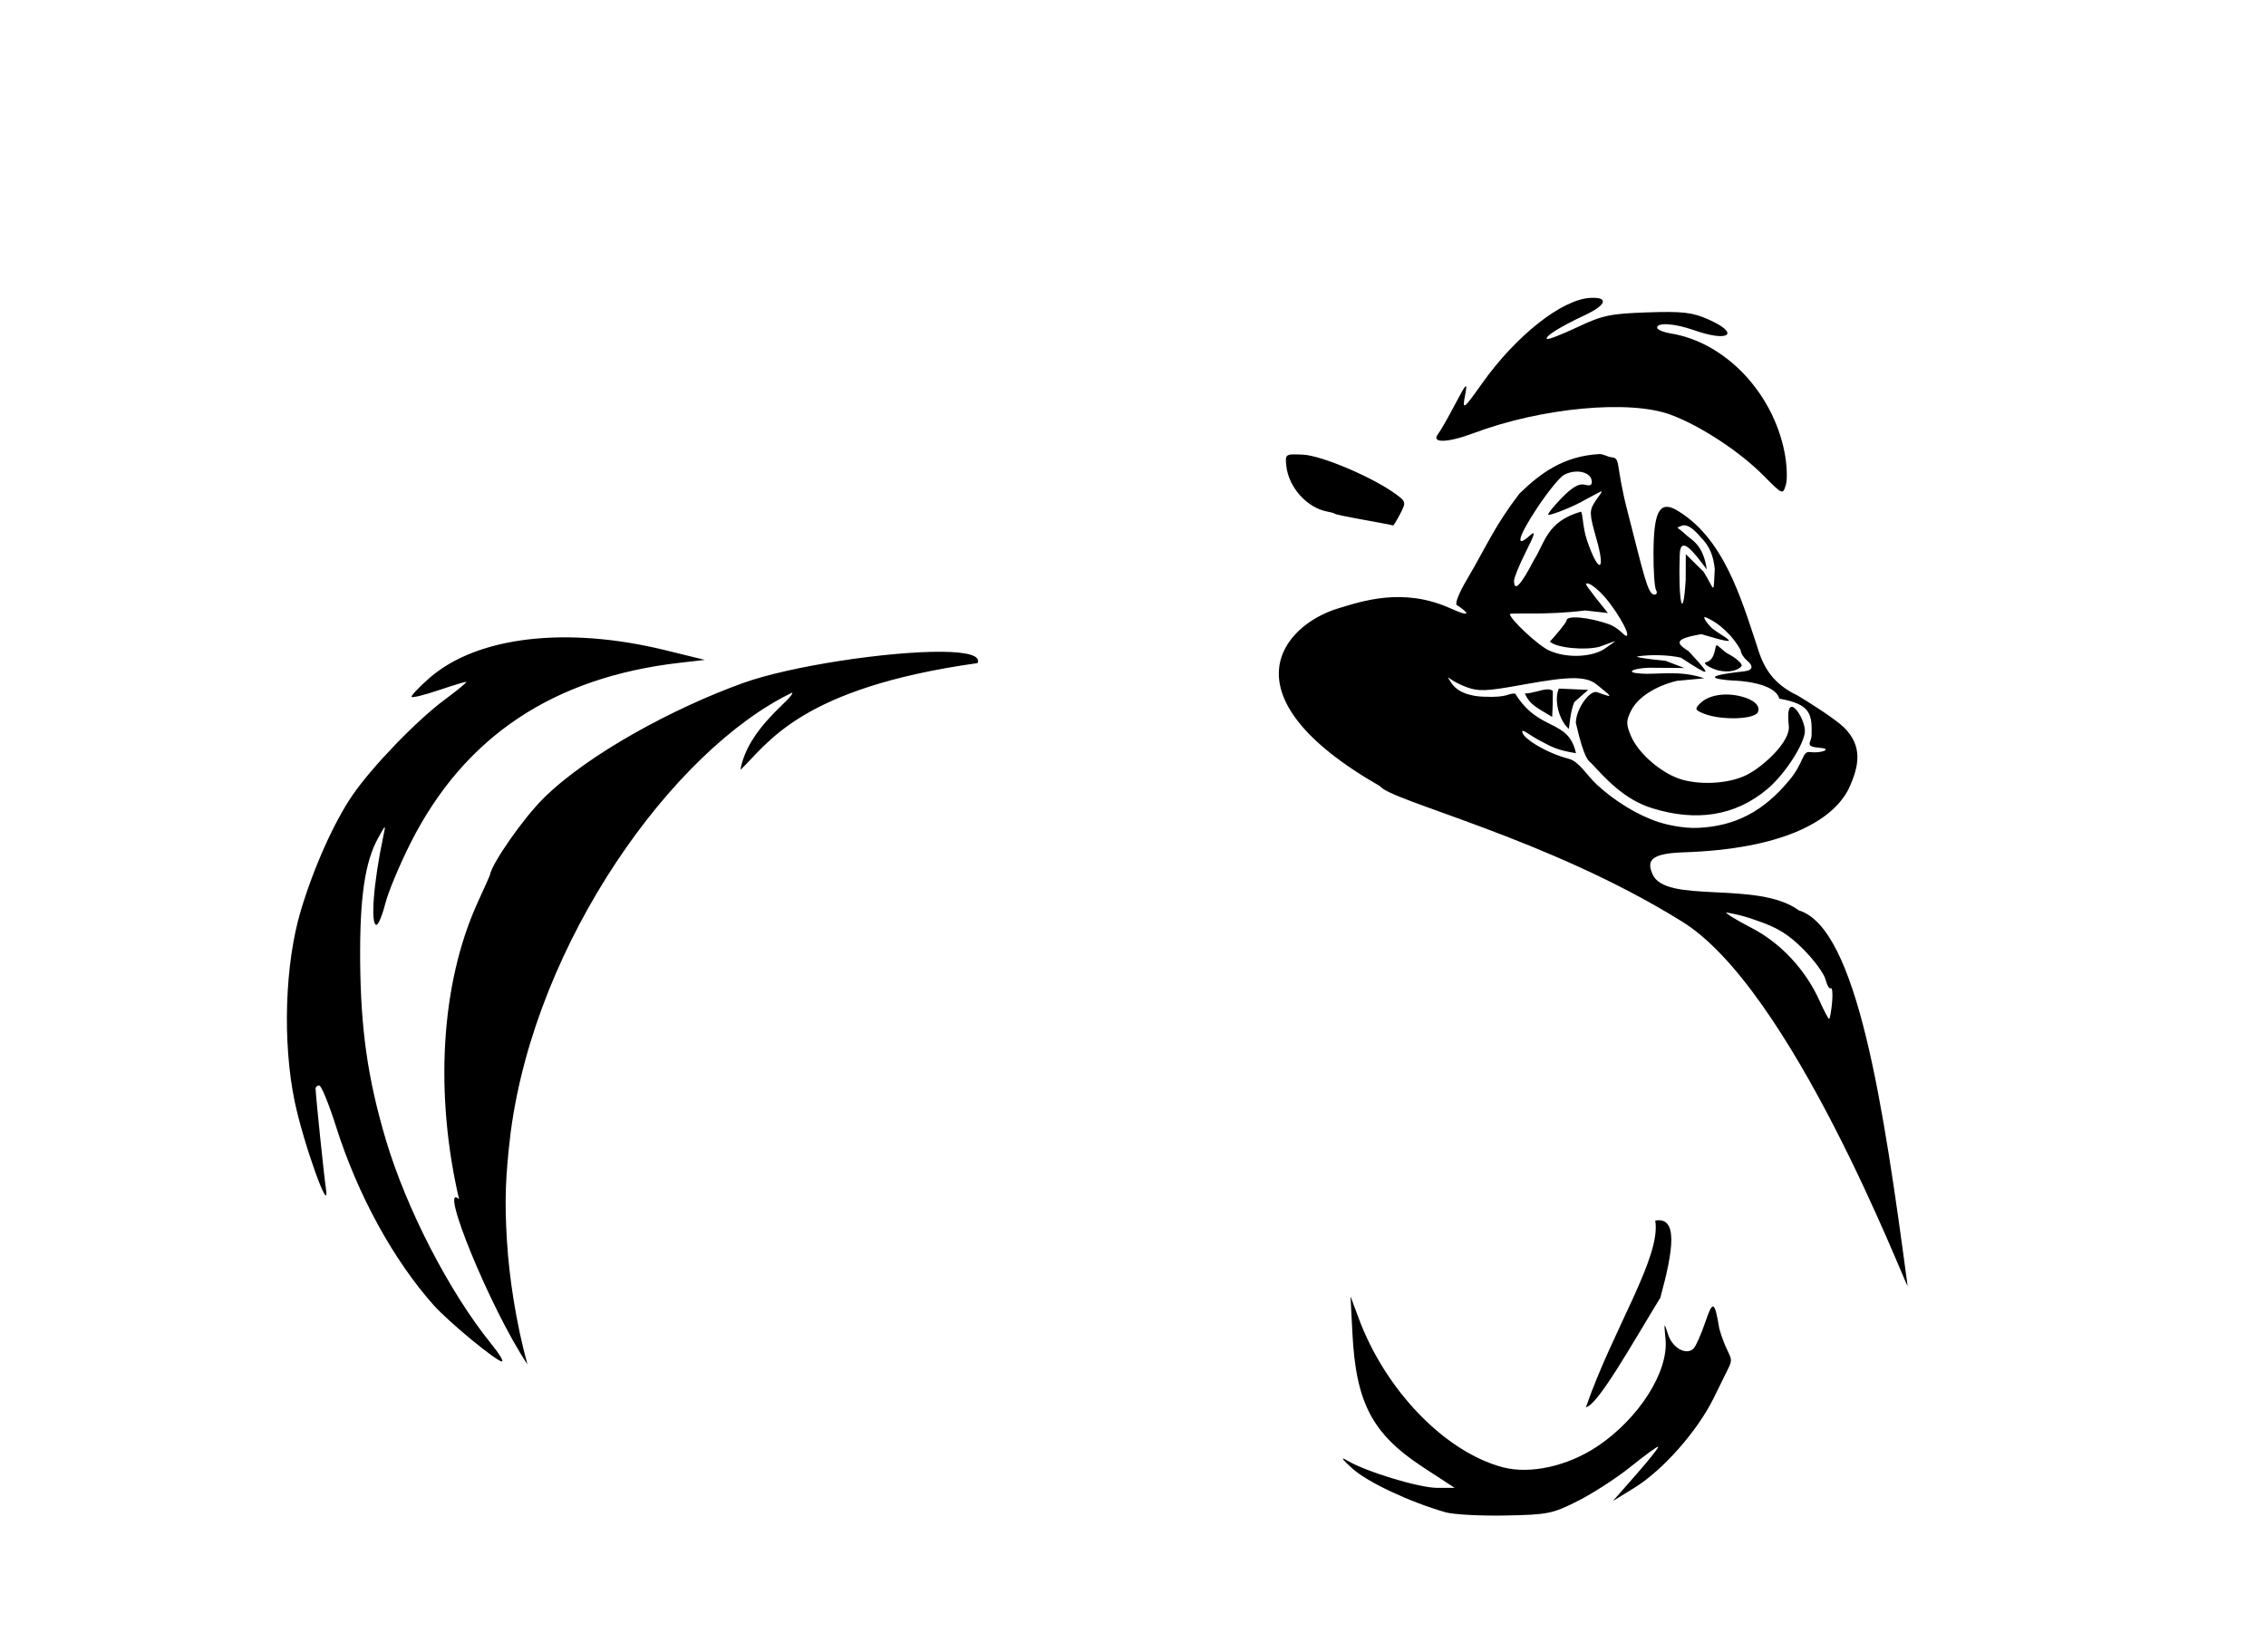 <?xml version="1.0" encoding="UTF-8" standalone="no"?>
<!-- Created with Inkscape (http://www.inkscape.org/) -->
<svg
   xmlns:dc="http://purl.org/dc/elements/1.1/"
   xmlns:cc="http://creativecommons.org/ns#"
   xmlns:rdf="http://www.w3.org/1999/02/22-rdf-syntax-ns#"
   xmlns:svg="http://www.w3.org/2000/svg"
   xmlns="http://www.w3.org/2000/svg"
   xmlns:sodipodi="http://sodipodi.sourceforge.net/DTD/sodipodi-0.dtd"
   xmlns:inkscape="http://www.inkscape.org/namespaces/inkscape"
   id="svg3490"
   sodipodi:version="0.32"
   inkscape:version="0.46"
   width="550"
   height="401"
   version="1.0"
   sodipodi:docname="PepeLePew2.svg"
   inkscape:output_extension="org.inkscape.output.svg.inkscape">
  <defs
     id="defs3493">
    <inkscape:perspective
       sodipodi:type="inkscape:persp3d"
       inkscape:vp_x="0 : 526.18109 : 1"
       inkscape:vp_y="0 : 1000 : 0"
       inkscape:vp_z="744.09448 : 526.18109 : 1"
       inkscape:persp3d-origin="372.04724 : 350.78739 : 1"
       id="perspective3497" />
  </defs>
  <sodipodi:namedview
     inkscape:window-height="1002"
     inkscape:window-width="1280"
     inkscape:pageshadow="2"
     inkscape:pageopacity="0.0"
     guidetolerance="10.0"
     gridtolerance="10.0"
     objecttolerance="10.0"
     borderopacity="1.0"
     bordercolor="#666666"
     pagecolor="#ffffff"
     id="base"
     showgrid="false"
     inkscape:zoom="0.64313249"
     inkscape:cx="281.26931"
     inkscape:cy="130.66075"
     inkscape:window-x="1148"
     inkscape:window-y="-4"
     inkscape:current-layer="svg3490" />
  <path
     style="opacity:1;fill:#000000"
     d="M -159.958,24.141 C -166.247,24.423 -172.726,28.315 -180.739,36.329 L -188.239,43.829 L -188.239,39.391 C -188.239,36.943 -188.595,34.922 -189.052,34.922 C -189.509,34.922 -191.577,39.195 -193.646,44.422 C -199.675,59.657 -198.429,59.222 -213.583,51.485 C -220.646,47.879 -227.651,44.922 -229.146,44.922 C -232.892,44.922 -236.835,49.365 -238.302,55.235 C -239.317,59.295 -239.234,61.048 -237.771,66.454 C -236.344,71.724 -235.198,73.621 -231.302,77.266 C -227.361,80.952 -225.386,81.98 -219.458,83.329 C -215.544,84.219 -211.655,84.922 -210.833,84.922 C -207.971,84.922 -208.141,86.954 -211.427,92.454 C -214.276,97.222 -215.377,98.183 -219.333,99.36 C -234.161,103.769 -241.739,112.792 -239.771,123.672 C -237.702,135.102 -221.929,146.708 -197.239,154.954 C -182.529,159.866 -176.286,162.808 -170.427,167.61 C -162.727,173.919 -162.598,174.531 -166.114,184.641 C -171.475,200.052 -174.028,230.351 -170.583,237.61 C -168.504,241.991 -163.102,245.627 -154.458,248.422 C -148.571,250.326 -147.705,250.913 -147.427,253.266 C -147.243,254.823 -148.441,261.151 -149.833,266.672 C -154.694,276.667 -161.297,290.572 -164.052,296.485 C -164.684,297.381 -166.235,298.54 -167.489,299.329 C -171.751,302.176 -179.528,301.144 -188.708,296.485 C -198.29,291.621 -203.821,285.676 -209.708,273.954 C -213.998,265.411 -214.479,263.677 -216.271,250.079 C -222.049,206.225 -227.706,184.692 -241.489,153.922 C -246.322,143.134 -260.224,127.681 -262.208,130.891 C -262.796,131.843 -254.38,142.829 -268.864,128.204 C -280.265,116.692 -296.123,114.238 -310.396,113.547 C -325.352,111.981 -340.023,114.776 -356.239,116.922 C -356.239,116.605 -360.627,114.918 -365.989,113.172 C -404.217,100.725 -430.918,102.497 -446.989,118.547 C -453.083,124.633 -453.885,127.443 -449.239,126.422 C -447.589,126.06 -446.239,126.077 -446.239,126.454 C -446.239,127.328 -450.161,132.05 -456.177,138.422 C -469.721,152.768 -475.239,165.463 -478.333,189.422 C -480.993,210.021 -476.013,236.34 -466.958,249.641 C -464.293,253.555 -463.239,253.789 -463.239,250.485 C -468.052,226.59 -465.919,231.891 -461.646,245.266 C -460.471,249.061 -459.943,245.719 -456.208,252.485 C -446.436,270.187 -436.338,280.777 -423.802,286.516 L -417.958,289.204 L -416.114,286.829 C -415.104,285.515 -414.306,282.791 -414.271,280.797 C -412.677,192.131 -413.146,270.755 -411.739,271.922 C -409.945,273.411 -405.866,267.707 -402.739,259.297 C -398.245,247.207 -391.936,235.817 -386.333,229.766 C -380.963,223.966 -380.877,223.918 -375.333,223.954 C -357.959,224.064 -342.73,233.21 -335.708,247.766 C -332.671,254.062 -328.913,267.227 -327.646,275.922 C -327.363,277.859 -326.71,280.772 -326.208,282.422 C -325.706,284.072 -325.042,286.908 -324.739,288.704 C -322.87,299.812 -315.074,314.921 -306.583,323.922 C -298.626,332.357 -293.305,336.4 -282.146,342.391 C -255.067,353.45 -266.735,353.113 -285.489,342.422 C -287.256,341.528 -288.239,341.419 -288.239,342.11 C -288.239,342.765 -288.924,342.633 -289.989,341.797 C -291.6,340.534 -291.624,340.578 -290.271,342.297 C -286.978,346.481 -274.403,353.686 -264.239,357.204 C -251.77,361.519 -242.462,363.05 -228.239,363.172 L -217.739,363.266 L -227.239,363.86 L -236.739,364.422 L -233.239,366.422 C -230.234,368.14 -228.094,368.41 -218.146,368.266 C -207.571,368.113 -205.387,367.736 -193.146,363.891 C -185.768,361.574 -174.564,357.677 -168.239,355.235 C -161.914,352.793 -155.839,350.745 -154.739,350.672 C -153.639,350.6 -152.497,350.206 -152.208,349.797 C -151.892,349.351 -145.691,347.511 -140.021,346.016 C -136.843,344.883 -132.573,344.254 -130.864,343.985 C -140.958,346.36 -130.704,347.566 -123.052,349.235 C -122.254,349.554 -122.481,349.812 -123.646,349.86 C -124.7,349.903 -125.29,349.661 -124.958,349.329 C -124.841,349.211 -133.075,347.528 -137.864,346.516 C -142.326,347.059 -151.573,350.424 -151.989,351.672 C -152.189,352.271 -147.587,357.65 -141.771,363.61 C -134.932,370.618 -131.738,374.559 -132.708,374.766 C -133.534,374.942 -137.761,374.342 -142.114,373.454 C -146.669,372.525 -151.254,372.136 -152.896,372.547 C -156.609,373.478 -164.641,379.155 -165.021,381.11 C -165.815,385.202 -116.452,389.235 -112.239,385.422 C -109.604,383.038 -109.701,379.778 -112.708,371.172 C -116.016,361.704 -116.95,353.794 -114.958,352.141 C -112.963,350.485 -106.402,353.289 -95.739,360.391 C -88.116,365.469 -80.465,372.865 -70.021,385.172 C -65.461,390.546 -65.081,390.759 -59.021,391.485 C -55.568,391.898 -47.564,392.499 -41.239,392.829 C -21.28,393.869 -8.275,391.614 -9.896,387.391 C -10.674,385.362 -15.561,382.855 -21.739,381.329 C -24.489,380.649 -25.709,380.063 -24.458,380.016 C -20.539,379.869 -10.84,383.803 -8.489,386.485 L -6.239,389.047 L -6.239,386.547 C -6.239,383.44 -9.679,380.65 -16.802,377.985 C -23.727,375.394 -26.481,375.281 -33.239,377.235 C -42.751,379.984 -53.372,381.253 -56.583,380.016 C -59.249,378.989 -59.401,378.629 -58.864,374.672 C -57.263,362.862 -57.037,352.261 -58.208,343.672 C -59.956,330.851 -64.319,313.531 -69.239,299.922 C -77.016,278.411 -78.315,273.431 -80.771,255.422 C -82.121,245.522 -83.236,235.991 -83.239,234.235 C -83.242,232.479 -81.906,227.079 -80.302,222.235 C -78.697,217.391 -76.868,209.995 -76.208,205.797 C -75.548,201.6 -75.729,196.782 -75.333,196.141 C -74.809,195.293 -71.483,196.536 -65.958,198.391 C -53.145,202.692 -46.239,201.288 -46.239,194.422 C -46.239,192.561 -46.648,190.792 -47.146,190.485 C -47.643,190.177 -47.816,188.122 -47.521,185.922 C -47.177,183.362 -47.381,181.922 -48.083,181.922 C -48.686,181.922 -49.017,180.124 -50.333,179.672 C -55.25,177.991 -54.447,177.572 -57.771,177.11 C -61.967,177.779 -63.616,178.744 -63.864,179.391 C -64.529,181.123 -65.239,181.423 -65.239,179.985 C -65.239,179.467 -64.783,178.79 -64.239,178.454 C -62.479,176.819 -60.295,176.67 -57.989,176.579 C -57.689,176.227 -50.848,178.008 -50.146,178.672 C -47.545,181.131 -46.239,180.089 -46.239,175.579 C -46.239,170.429 -47.853,168.661 -54.896,165.985 C -59.115,164.381 -60.032,164.313 -61.677,165.516 C -63.255,166.67 -63.399,167.302 -62.489,169.297 C -61.534,171.394 -61.604,171.646 -63.177,171.235 C -64.7,170.837 -76.108,170.835 -72.958,170.797 C -60.116,170.643 -63.567,163.283 -63.833,163.016 C -64.1,162.749 -68.68,163.973 -74.021,165.766 L -83.739,169.047 L -88.052,178.235 L -92.333,187.422 L -97.552,181.704 C -101.821,177.005 -103.847,175.625 -108.958,173.954 C -119.283,169.908 -132.211,170.667 -142.021,169.329 C -140.702,168.925 -140.532,168.293 -141.208,166.516 C -142.065,164.263 -141.919,164.214 -133.396,163.579 C -118.542,162.471 -105.345,158.071 -98.896,152.079 C -95.065,148.52 -92.068,142.432 -92.458,139.016 C -92.954,134.669 -97.179,129.352 -103.021,125.735 C -112.327,119.972 -114.828,117.394 -116.552,111.704 C -122.145,93.242 -126.108,85.969 -136.021,76.047 L -143.427,68.641 L -140.489,67.391 C -132.106,63.866 -130.484,64.251 -120.583,72.079 C -117.205,74.749 -114.037,76.922 -113.521,76.922 C -111.329,76.922 -109.958,71.928 -110.458,65.704 C -111.008,58.847 -113.462,53.167 -118.896,46.047 C -120.842,43.497 -122.239,40.473 -122.239,38.86 C -122.239,32.245 -129.886,27.922 -141.583,27.922 C -144.875,27.922 -148.73,27.149 -151.364,25.954 C -154.28,24.631 -157.099,24.013 -159.958,24.141 z M -77.302,179.922 C -74.817,179.779 -72.258,181.068 -70.146,182.954 C -76.933,180.714 -78.746,181.265 -80.521,182.266 L -85.927,186.36 L -81.583,181.891 C -80.269,180.61 -78.793,180.008 -77.302,179.922 z M -64.739,181.829 C -63.521,181.675 -57.853,182.844 -57.114,182.954 C -55.762,182.918 -49.332,185.964 -48.739,186.922 C -48.394,187.481 -48.559,188.084 -48.927,187.829 C -50.581,186.681 -54.381,183.55 -61.302,182.641 C -63.51,186.883 -58.307,193.191 -59.958,192.735 C -65.74,188.052 -60.467,182.548 -64.146,182.516 C -65.08,182.082 -65.146,181.88 -64.739,181.829 z M -328.727,199.988 C -328.317,199.987 -357.358,207.867 -360.739,209.735 C -365.731,212.492 -370.959,215.956 -374.739,219.016 C -375.839,219.906 -377.639,220.913 -378.739,221.266 C -382.905,222.605 -372.836,214.937 -365.239,210.985 C -360.308,208.419 -348.885,198.045 -328.727,199.988 z M -131.708,213.172 C -131.654,213.154 -131.611,213.16 -131.583,213.172 C -131.397,213.252 -131.752,214.039 -132.677,215.829 C -135.817,221.902 -133.278,228.708 -125.864,234.079 C -123.698,235.648 -122.338,236.924 -122.833,236.922 C -124.802,236.914 -130.148,232.892 -132.771,229.454 C -134.811,226.778 -135.757,226.183 -136.364,227.141 C -136.953,228.07 -139.041,241.456 -138.177,225.985 C -137.999,222.791 -134.286,215.199 -132.521,213.735 C -132.147,213.424 -131.871,213.227 -131.708,213.172 z M -114.614,239.454 C -114.522,239.462 -114.411,239.47 -114.239,239.516 C -109.919,240.666 -106.299,242.9 -104.646,245.422 C -103.768,246.761 -101.074,248.999 -98.646,250.422 C -96.218,251.845 -94.239,253.233 -94.239,253.485 C -94.239,255.452 -103.523,249.138 -105.177,246.047 C -105.751,244.974 -108.598,242.925 -111.489,241.485 C -114.02,240.224 -115.258,239.396 -114.614,239.454 z M -142.021,252.016 C -140.912,251.981 -137.683,252.12 -136.239,252.079 C -134.314,252.023 -133.264,252.299 -133.896,252.704 C -134.528,253.108 -135.734,253.579 -135.989,254.954 L -135.958,258.422 L -136.146,257.704 C -136.21,259.162 -136.333,261.127 -136.333,261.422 C -136.332,262.522 -137.222,264.997 -138.333,266.922 C -140.328,270.38 -146.642,280.941 -137.646,262.922 C -137.135,261.899 -137.071,258.265 -136.739,256.766 L -137.146,253.735 C -137.229,252.104 -141.204,252.42 -142.271,252.141 C -142.511,252.078 -142.39,252.028 -142.021,252.016 z M -94.489,255.11 C -94.366,255.164 -94.332,255.802 -94.302,257.079 C -94.224,260.31 -95.672,260.922 -103.177,260.922 C -108.151,260.922 -109.1,261.231 -110.083,263.172 L -110.833,274.422 C -110.695,276.036 -110.637,276.84 -110.364,280.079 C -109.95,285.009 -112.955,287.022 -120.583,287.36 L -127.427,287.672 L -131.114,274.016 L -131.083,266.329 L -129.864,274.922 C -128.551,280.112 -126.601,283.9 -124.333,285.641 C -121.734,287.636 -119.515,287.023 -120.208,284.172 C -129.026,247.905 -121.475,279.247 -119.146,283.172 C -118.577,284.13 -117.321,284.922 -116.333,284.922 C -114.235,284.922 -111.653,282.274 -110.958,279.422 C -110.867,279.047 -110.895,277.608 -110.958,275.985 L -111.021,276.985 L -111.021,274.766 C -111.188,271.22 -111.336,268.615 -110.989,272.579 L -110.958,262.922 C -110.744,260.661 -110.263,260.409 -105.739,260.172 C -98.27,259.782 -96.224,259.089 -95.239,256.641 C -94.808,255.569 -94.613,255.055 -94.489,255.11 z M -110.989,272.579 L -111.021,274.766 C -110.999,275.216 -110.975,275.551 -110.958,275.985 L -110.833,274.422 C -110.878,273.896 -110.956,272.959 -110.989,272.579 z M -157.66,375.53 C -155.078,374.422 -149.079,376.372 -148.739,376.922 C -148.029,378.072 -148.063,378.072 -150.739,376.922 C -152.37,376.222 -159.039,375.587 -157.66,375.53 z"
     id="path3947"
     sodipodi:nodetypes="ccccsssssssssssssssssscccssssssccsssssssccscccssssssssssccsssscccccssssscccsscsssssssssssssssscccssssssssssssssssscssccsssssssscccccccsssssscccssssssscccccccccsscccccssssccssssssssccssssssccsscccsssccsccssccscccccssssscccccsscccccccssc" />
  <path
     id="path3652"
     style="fill:#000000"
     d="M 339.858,124.739 C 341.329,121.894 341.285,121.737 338.463,119.727 C 332.773,115.675 320.685,110.582 316.275,110.378 C 311.96,110.179 311.896,110.223 312.222,113.176 C 312.789,118.311 317.222,123.255 322.089,124.18 C 323.08,124.369 323.891,124.591 323.891,124.674 C 323.891,124.847 326.959,125.48 333.391,126.633 C 335.866,127.077 337.992,127.493 338.115,127.558 C 338.239,127.623 339.023,126.354 339.858,124.739 z M 388.176,110.233 C 379.446,110.735 373.911,114.877 368.801,119.827 C 362.716,127.779 360.997,132.27 356.082,140.639 C 354.2,143.764 353.075,146.576 353.582,146.889 C 355.639,148.16 358.239,150.465 351.926,147.639 C 340.51,142.529 330.526,145.966 324.801,147.702 C 311.084,151.859 296.802,169.046 334.957,190.858 C 337.435,194.448 375.551,203.452 407.863,223.483 C 434.634,239.45 462.133,311.174 463.019,312.233 C 457.195,268.647 450.818,225.343 436.613,221.014 C 426.572,213.628 403.981,219.63 401.051,212.108 C 399.553,208.706 401.079,207.174 408.676,206.92 C 432.217,206.138 444.579,199.583 448.676,191.577 C 451.289,185.961 452.157,181.193 447.613,176.639 C 445.493,174.591 439.776,170.931 436.332,168.858 C 430.579,166.134 428.059,162.362 426.457,156.827 C 422.54,145.085 418.274,130.205 406.582,123.639 C 402.636,121.601 401.394,124.692 401.332,134.108 C 401.303,138.557 401.592,142.674 401.957,143.264 C 402.322,143.854 402.13,144.358 401.519,144.358 C 399.903,144.358 398.846,138.915 395.082,124.358 C 391.889,112.009 393.566,111.287 390.957,110.983 C 390.231,110.898 389.03,110.181 388.176,110.233 z M 382.832,114.483 C 384.568,114.507 386.06,115.254 386.301,116.514 C 386.535,117.746 386.105,118.052 384.644,117.67 C 383.259,117.308 381.579,118.286 379.051,120.889 C 377.062,122.937 375.59,124.773 375.801,124.983 C 376.011,125.193 380.512,123.607 383.613,121.952 C 390.423,118.317 389.199,118.645 387.176,121.733 C 385.733,123.935 385.74,124.713 387.488,130.827 C 389.869,139.153 387.923,139.305 385.144,131.014 C 384.098,127.893 384.186,124.233 383.676,124.233 C 375.378,126.627 374.981,131.822 372.332,135.92 C 369.119,142.134 367.488,143.815 367.488,140.983 C 367.488,140.235 368.79,137.069 370.363,133.952 C 372.526,129.664 372.774,128.706 371.363,129.983 C 367.692,133.305 368.415,130.409 373.019,123.42 C 375.595,119.511 378.573,115.837 379.644,115.264 C 380.651,114.725 381.79,114.468 382.832,114.483 z M 408.582,127.545 C 409.695,127.418 410.985,128.303 412.801,130.42 C 415.135,132.789 415.85,135.043 416.207,138.139 C 415.828,144.752 416.329,143.365 413.488,138.795 L 409.176,134.545 L 409.144,140.858 C 408.48,151.565 407.309,145.891 407.707,134.608 C 407.872,129.938 410.87,133.628 414.269,138.264 C 413.425,132.165 410.506,131.068 409.207,129.827 C 407.074,127.789 406.545,128.272 408.113,127.67 C 408.266,127.611 408.423,127.564 408.582,127.545 z M 385.176,141.639 C 385.693,141.575 386.787,142.221 388.332,143.702 C 391.579,146.813 396.1,154.358 394.707,154.358 C 394.191,154.358 392.858,152.37 390.519,151.545 C 385.72,149.852 380.207,149.282 380.207,150.67 C 380.207,151.181 377.013,154.927 376.176,155.764 C 377.876,157.347 384.842,157.919 388.238,157.014 C 392.616,155.488 393.138,154.902 389.644,157.389 C 386.696,159.488 380.495,159.95 375.988,157.92 C 373.384,156.748 366.488,150.327 366.488,149.077 C 366.488,148.682 375.331,149.418 384.738,148.202 L 390.269,148.827 L 387.144,144.92 C 385.566,142.704 384.51,141.721 385.176,141.639 z M 413.738,149.764 C 417.251,151.103 420.662,154.451 422.488,157.827 C 422.488,158.52 423.22,159.673 424.082,160.389 C 425.479,161.549 425.68,162.724 423.332,162.983 C 409.563,164.492 419.885,165.208 420.988,165.233 C 421.864,165.252 430.831,165.699 431.863,169.608 C 439.427,170.968 439.857,173.25 439.707,178.545 C 439.654,180.387 437.726,181.229 441.926,181.577 C 444.778,181.813 442.053,182.946 439.238,182.577 C 437.442,182.341 437.812,185.133 434.426,189.264 C 428.133,196.94 421.2,200.582 412.144,200.983 C 408.216,201.157 403.926,200.029 402.551,199.577 C 397.506,197.917 391.94,194.523 387.551,190.452 C 385.076,188.156 383.281,184.846 380.738,184.202 C 375.405,182.849 369.488,179.187 369.488,177.67 C 369.488,176.857 370.711,178.168 373.801,179.827 C 376.865,181.472 378.136,182.131 382.519,182.858 C 380.661,174.364 373.563,177.807 367.769,168.389 C 365.956,168.235 366.251,169.411 360.051,169.139 C 354.927,168.914 353.008,166.977 352.207,165.702 C 350.641,163.209 351.532,165.028 355.051,166.452 C 357.966,167.632 359.249,168.045 366.707,166.733 C 377.472,164.838 384.277,163.456 387.488,166.139 C 390.711,168.832 392.482,169.816 387.644,168.045 C 385.901,167.407 382.488,172.152 382.488,175.483 C 384.651,184.985 385.706,184.673 386.363,185.42 C 389.681,188.935 394.106,194.06 400.988,196.202 C 411.629,199.513 421.13,198.173 429.019,191.514 C 433.266,187.93 438.082,180.442 438.082,177.452 C 438.082,174.041 433.116,166.821 434.176,176.295 C 434.579,179.903 428.296,185.876 424.113,188.045 C 420.085,190.135 413.471,190.677 408.457,189.327 C 403.57,188.011 397.671,183.011 395.832,178.608 C 394.649,175.776 394.662,174.923 395.988,172.358 C 397.583,169.273 401.826,166.552 406.988,165.295 L 413.644,164.67 C 407.707,162.601 402.134,163.859 398.207,163.514 C 394.423,163.309 396.097,162.275 400.144,162.108 L 408.832,162.17 L 404.238,160.42 C 399.289,159.946 396.663,159.489 397.488,159.358 C 400.638,158.857 405.103,158.995 407.988,159.67 C 414.961,164.186 416.097,164.792 409.832,158.077 C 406.847,156.161 406.15,155.142 412.926,153.952 C 425.466,157.75 416.835,154.001 415.207,152.202 C 414.274,151.171 413.424,150.078 413.738,149.764 z M 416.644,156.67 C 416.187,156.724 416.477,160.146 414.113,160.764 C 412.883,161.086 415.778,162.421 416.832,162.702 C 419.708,163.466 422.1,162.653 422.707,161.67 C 423.032,161.144 421.159,159.627 419.551,158.795 C 418.188,158.091 417.102,156.616 416.644,156.67 z M 228.644,158.233 C 215.714,158.108 191.774,161.688 180.238,165.858 C 163.458,171.923 142.76,183.062 131.894,193.827 C 127.059,198.617 119.471,209.467 118.926,212.358 C 118.874,212.633 117.597,215.478 116.113,218.702 C 106.568,239.438 105.698,266.503 111.426,291.139 C 106.287,286.477 118.983,317.725 128.019,331.233 C 125.217,321.062 123.571,309.92 123.051,301.358 C 122.447,291.769 122.652,285.597 123.957,274.858 C 130.065,228.463 163.423,181.997 192.301,168.139 C 192.625,169.683 181.565,176.515 179.707,186.92 C 186.391,180.539 194.128,167.024 237.269,160.983 C 238.128,159.106 234.522,158.29 228.644,158.233 z M 378.363,167.17 C 377.124,169.87 378.37,174.818 380.769,176.952 C 380.895,176.952 381.105,172.522 382.144,170.42 L 385.488,167.483 L 378.363,167.17 z M 375.676,167.358 C 374.189,167.353 372.013,168.358 370.113,168.358 C 371.396,171.244 373.175,171.836 376.738,174.045 C 376.906,171.041 376.894,170.705 376.894,167.764 C 376.585,167.46 376.171,167.359 375.676,167.358 z M 418.707,168.608 C 416.424,168.658 414.089,169.32 412.676,170.733 C 411.286,172.123 411.392,172.389 413.582,173.264 C 417.703,174.911 425.988,174.701 426.707,172.827 C 427.693,170.256 422.512,168.524 418.707,168.608 z M 418.988,221.514 C 421.389,221.915 423.826,222.533 426.144,223.389 C 431.267,225.094 434.032,226.776 437.644,230.389 C 440.265,233.01 442.725,236.344 443.082,237.764 C 443.438,239.184 443.999,240.145 444.363,239.92 C 444.727,239.695 444.881,241.267 444.676,243.42 C 444.47,245.574 444.148,247.358 443.957,247.358 C 443.765,247.358 442.75,245.445 441.707,243.108 C 438.301,235.478 432.254,228.965 425.176,225.295 C 421.576,223.429 418.782,221.72 418.988,221.514 z M 383.089,364.332 C 386.751,362.473 392.466,358.761 395.79,356.083 C 399.114,353.404 402.111,351.213 402.451,351.213 C 402.79,351.213 400.463,354.18 397.28,357.806 L 391.491,364.399 L 396.643,361.229 C 403.593,356.952 411.985,347.457 415.966,339.364 L 419.238,332.713 C 421.226,328.924 419.574,330.304 417.319,322.613 C 416.175,315.765 415.74,315.564 413.887,321.033 C 412.895,323.959 411.62,326.816 411.054,327.382 C 409.288,329.148 405.899,327.248 404.842,323.899 C 403.895,320.897 403.861,320.969 404.258,325.138 C 405.012,333.043 397.766,344.415 387.684,351.148 C 380.476,355.961 371.368,357.968 364.737,356.204 C 350.698,352.47 336.283,337.553 329.768,320.017 L 327.797,314.713 L 328.259,323.713 C 329.127,340.658 333.107,348.174 345.492,356.259 L 353.08,361.213 L 348.878,361.213 C 344.476,361.213 331.646,357.329 327.024,354.598 C 325.222,353.533 325.655,354.194 328.324,356.584 C 331.994,359.871 342.205,364.658 350.824,367.131 C 352.749,367.683 359.298,368.04 365.378,367.923 C 375.748,367.724 376.843,367.502 383.089,364.332 z M 119.255,326.279 C 109.094,313.767 98.573,293.366 93.6,276.529 C 89.258,261.829 87.557,249.94 87.418,233.335 C 87.29,218.077 88.566,209.268 91.735,203.529 C 93.664,200.036 93.667,200.035 93.033,203.029 C 90.648,214.298 89.864,224.529 91.384,224.529 C 91.83,224.529 92.794,222.192 93.526,219.336 C 94.258,216.48 97.031,209.843 99.688,204.586 C 112.708,178.831 134.273,164.42 165.073,160.893 L 171.073,160.206 L 161.573,157.87 C 137.456,151.938 115.679,154.522 104.133,164.686 C 101.577,166.935 99.678,168.968 99.913,169.202 C 100.148,169.437 103.078,168.707 106.425,167.579 C 109.772,166.452 112.799,165.529 113.152,165.529 C 113.505,165.529 111.156,167.48 107.933,169.864 C 101.228,174.824 90.348,186.09 85.603,192.986 C 81.102,199.528 76.13,210.626 72.995,221.129 C 69.15,234.008 68.539,252.943 71.505,267.319 C 73.599,277.474 80.231,295.964 79.098,288.49 C 78.636,285.44 76.673,266.423 76.599,264.279 C 76.585,263.867 76.985,263.529 77.489,263.529 C 77.992,263.529 79.829,268.024 81.57,273.518 C 86.795,290.009 95.405,305.77 105.231,316.833 C 108.82,320.874 120.529,330.529 121.84,330.529 C 122.317,330.529 121.154,328.617 119.255,326.279 z M 433.114,109.676 C 430.201,95.124 418.632,83.078 405.528,80.952 C 403.706,80.656 402.215,80.023 402.215,79.545 C 402.215,78.21 406.495,78.511 411.215,80.176 C 419.716,83.175 422.498,81.015 414.621,77.531 C 410.765,75.826 408.396,75.553 399.871,75.837 C 390.865,76.137 388.935,76.545 382.816,79.443 C 379.021,81.24 375.72,82.514 375.479,82.273 C 374.893,81.687 378.622,79.351 384.684,76.507 C 389.929,74.046 390.548,72.079 386.001,72.319 C 379.088,72.685 367.979,81.462 359.736,93.069 C 355.101,99.597 354.873,99.742 355.65,95.676 C 356.226,92.663 355.879,93.011 353.162,98.176 C 351.426,101.476 349.591,104.686 349.085,105.309 C 347.203,107.626 351.287,107.559 357.638,105.169 C 374.13,98.961 395.571,96.966 405.574,100.709 C 412.795,103.411 422.251,109.616 428.025,115.442 C 432.708,120.168 432.716,120.172 433.465,117.676 C 433.878,116.301 433.72,112.701 433.114,109.676 z M 384.932,341.643 C 387.853,341.148 396.365,325.851 402.992,315.054 C 406.236,303.204 407.272,295.355 401.759,296.315 C 403.249,305.147 391.502,322.644 384.932,341.643 z" />
</svg>
